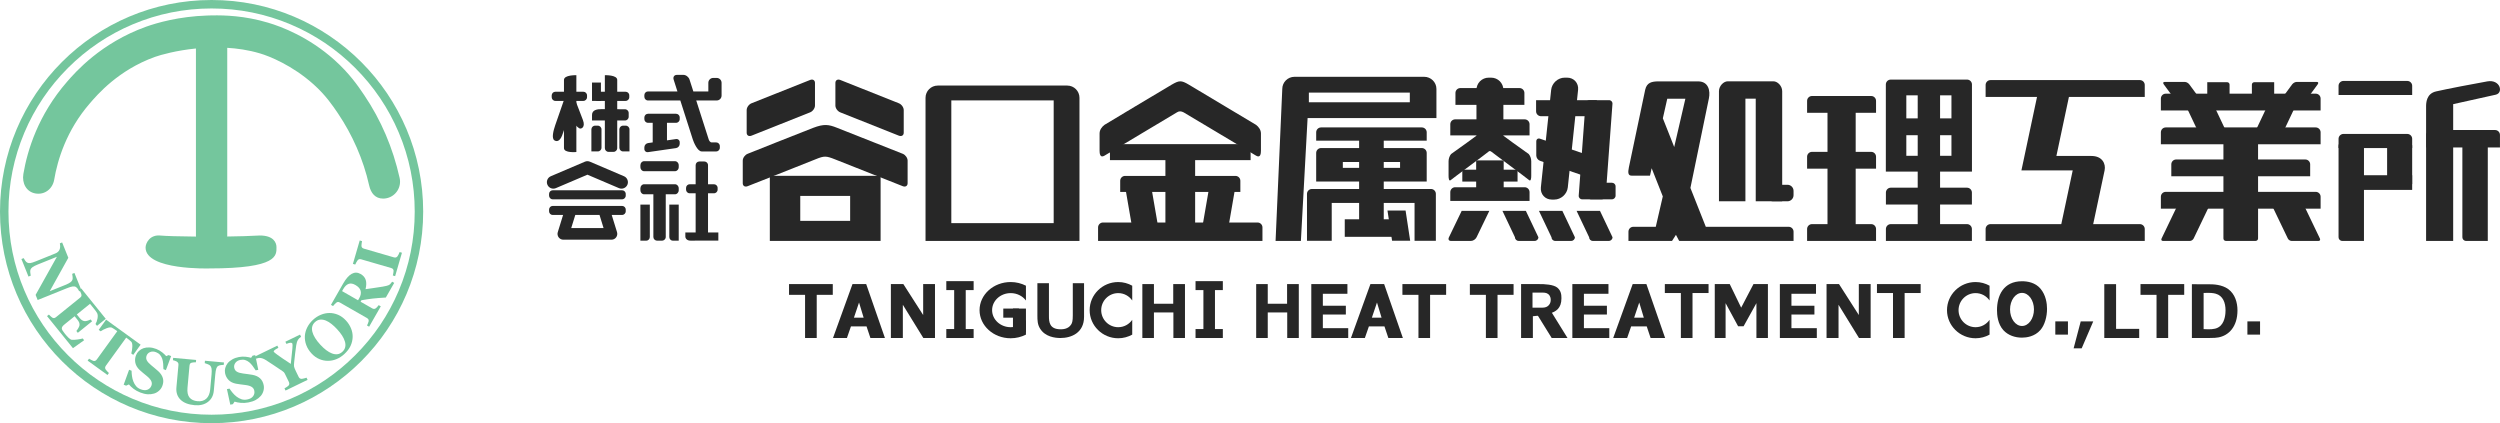 <?xml version="1.0" encoding="utf-8"?>
<!-- Generator: Adobe Illustrator 15.0.0, SVG Export Plug-In . SVG Version: 6.00 Build 0)  -->
<!DOCTYPE svg PUBLIC "-//W3C//DTD SVG 1.1//EN" "http://www.w3.org/Graphics/SVG/1.1/DTD/svg11.dtd">
<svg version="1.1" id="レイヤー_1" xmlns="http://www.w3.org/2000/svg" xmlns:xlink="http://www.w3.org/1999/xlink" x="0px"
	 y="0px" width="768px" height="130px" viewBox="0 0 768 130" enable-background="new 0 0 768 130" xml:space="preserve">
<path fill="#74C69D" d="M65,2.6c8.425,0,16.597,1.649,24.288,4.903c7.43,3.143,14.104,7.642,19.835,13.374
	s10.231,12.405,13.374,19.835C125.75,48.403,127.4,56.575,127.4,65c0,8.426-1.649,16.598-4.903,24.288
	c-3.143,7.43-7.642,14.104-13.374,19.835c-5.731,5.732-12.405,10.23-19.835,13.374C81.597,125.751,73.425,127.4,65,127.4
	s-16.597-1.649-24.288-4.903c-7.43-3.144-14.104-7.642-19.835-13.374c-5.731-5.73-10.231-12.405-13.374-19.835
	C4.25,81.598,2.6,73.426,2.6,65c0-8.425,1.649-16.597,4.902-24.288c3.143-7.43,7.643-14.104,13.374-19.835
	S33.282,10.646,40.712,7.503C48.403,4.25,56.575,2.6,65,2.6 M65,0C29.102,0,0,29.102,0,65c0,35.898,29.102,65,65,65s65-29.102,65-65
	C130,29.102,100.898,0,65,0L65,0z"/>
<path fill="#74C69D" d="M24.343,89.501c-0.084-0.157-0.211-0.38-0.382-0.667s-0.397-0.518-0.679-0.691
	c-0.247-0.153-0.581-0.197-1.003-0.135c-0.423,0.064-1.008,0.247-1.755,0.549l-8.955,3.608l-0.633-1.572l6.542-11.711l-5.881,2.371
	c-0.73,0.294-1.266,0.565-1.606,0.815c-0.341,0.25-0.556,0.521-0.644,0.81c-0.066,0.211-0.079,0.511-0.039,0.897
	c0.04,0.389,0.083,0.691,0.131,0.912L8.75,84.965l-2.171-5.388L7.268,79.3c0.11,0.224,0.259,0.47,0.447,0.739
	c0.187,0.27,0.392,0.477,0.614,0.619c0.264,0.16,0.584,0.215,0.963,0.162c0.379-0.055,0.975-0.244,1.787-0.571l5.935-2.394
	c0.294-0.117,0.554-0.274,0.779-0.473c0.225-0.197,0.393-0.43,0.503-0.701c0.117-0.285,0.179-0.586,0.186-0.899
	c0.007-0.314-0.026-0.656-0.099-1.023l0.707-0.284l1.901,4.717L15.276,89.46l4.74-1.91c0.753-0.304,1.293-0.58,1.621-0.827
	c0.327-0.25,0.536-0.519,0.625-0.808c0.066-0.226,0.081-0.524,0.042-0.899c-0.039-0.375-0.081-0.672-0.129-0.893l0.689-0.277
	l2.167,5.379L24.343,89.501z"/>
<path fill="#74C69D" d="M29.801,100.1l-0.455-0.563c0.283-0.465,0.487-1.037,0.612-1.719c0.125-0.68,0.085-1.224-0.12-1.629
	c-0.085-0.176-0.231-0.398-0.437-0.668c-0.206-0.271-0.379-0.492-0.518-0.666l-1.232-1.524l-4.052,3.271l0.874,1.082
	c0.219,0.271,0.451,0.492,0.694,0.664c0.244,0.17,0.531,0.272,0.861,0.309c0.206,0.021,0.498-0.025,0.878-0.141
	c0.38-0.115,0.69-0.242,0.931-0.379l0.455,0.563l-4.385,3.542l-0.455-0.563c0.183-0.197,0.383-0.482,0.599-0.856
	c0.216-0.375,0.339-0.664,0.37-0.868c0.046-0.307,0.013-0.598-0.1-0.874c-0.113-0.276-0.287-0.56-0.522-0.853l-0.874-1.08
	l-3.03,2.445c-0.316,0.256-0.548,0.481-0.695,0.678c-0.147,0.196-0.218,0.398-0.213,0.607c0.006,0.199,0.081,0.418,0.225,0.656
	s0.365,0.544,0.665,0.914c0.14,0.173,0.309,0.378,0.51,0.615c0.2,0.238,0.386,0.438,0.559,0.603
	c0.192,0.188,0.385,0.351,0.581,0.491c0.195,0.141,0.375,0.217,0.541,0.23c0.434,0.041,1.018,0.01,1.754-0.096
	c0.735-0.104,1.265-0.209,1.587-0.314l0.437,0.541l-3.436,2.443l-7.962-9.859l0.578-0.467c0.121,0.131,0.292,0.303,0.514,0.516
	c0.221,0.214,0.391,0.354,0.511,0.421c0.23,0.122,0.432,0.169,0.605,0.135c0.173-0.033,0.353-0.126,0.541-0.276l7.416-5.988
	c0.178-0.145,0.303-0.289,0.375-0.438c0.072-0.148,0.072-0.363-0.002-0.646c-0.044-0.176-0.136-0.4-0.274-0.672
	c-0.138-0.272-0.247-0.475-0.328-0.604l0.578-0.466l7.525,9.318L29.801,100.1z"/>
<path fill="#74C69D" d="M40.93,109.018l-0.602-0.436c0.18-0.582,0.287-1.27,0.323-2.059c0.036-0.789-0.081-1.313-0.349-1.567
	c-0.149-0.14-0.339-0.306-0.568-0.494c-0.23-0.19-0.432-0.349-0.606-0.476l-0.362-0.262l-6.214,8.584
	c-0.134,0.187-0.219,0.373-0.254,0.563c-0.035,0.19,0.015,0.396,0.15,0.62c0.085,0.132,0.234,0.313,0.448,0.542
	s0.401,0.418,0.561,0.563l-0.436,0.603l-6.101-4.416l0.436-0.603c0.16,0.094,0.385,0.224,0.676,0.391s0.5,0.266,0.627,0.295
	c0.26,0.063,0.474,0.049,0.641-0.041c0.167-0.092,0.32-0.231,0.458-0.421l6.27-8.662l-0.361-0.263
	c-0.175-0.125-0.388-0.269-0.64-0.428c-0.252-0.158-0.468-0.287-0.647-0.387c-0.328-0.174-0.86-0.121-1.599,0.16
	c-0.739,0.279-1.357,0.597-1.854,0.949l-0.602-0.437l2.267-3.132l10.605,7.678L40.93,109.018z"/>
<path fill="#74C69D" d="M43.061,120.566c-0.769-0.303-1.447-0.68-2.037-1.131c-0.59-0.453-1.064-0.898-1.423-1.34l-0.855,0.381
	l-0.753-0.295l1.666-4.594l0.763,0.299c0.002,0.499,0.042,1.041,0.12,1.625s0.217,1.135,0.417,1.649
	c0.205,0.538,0.482,1.019,0.831,1.442s0.822,0.752,1.418,0.985c0.804,0.313,1.497,0.359,2.08,0.134
	c0.583-0.225,0.991-0.637,1.225-1.233c0.192-0.491,0.172-0.976-0.061-1.451c-0.233-0.476-0.683-0.986-1.35-1.528
	c-0.434-0.354-0.832-0.682-1.195-0.98c-0.363-0.299-0.7-0.594-1.011-0.879c-0.713-0.668-1.152-1.396-1.317-2.186
	s-0.096-1.57,0.208-2.346c0.192-0.491,0.483-0.921,0.874-1.29c0.39-0.37,0.86-0.655,1.409-0.856
	c0.522-0.185,1.129-0.264,1.822-0.238c0.692,0.025,1.396,0.179,2.111,0.459c0.697,0.272,1.313,0.625,1.845,1.06
	c0.532,0.435,0.935,0.815,1.207,1.147l0.749-0.319l0.771,0.302l-1.61,4.319l-0.762-0.3c0.003-0.531-0.02-1.086-0.07-1.661
	c-0.05-0.577-0.146-1.077-0.287-1.502c-0.155-0.457-0.382-0.861-0.68-1.214c-0.298-0.354-0.702-0.629-1.21-0.827
	c-0.638-0.25-1.231-0.274-1.777-0.071c-0.546,0.202-0.924,0.57-1.132,1.104c-0.197,0.504-0.183,0.982,0.044,1.44
	c0.226,0.457,0.665,0.953,1.314,1.487c0.379,0.318,0.768,0.643,1.165,0.969s0.747,0.627,1.048,0.9
	c0.727,0.669,1.2,1.381,1.417,2.139c0.217,0.758,0.158,1.568-0.181,2.434c-0.213,0.543-0.547,1.021-1,1.431
	c-0.453,0.409-0.962,0.698-1.525,0.866c-0.619,0.188-1.278,0.261-1.978,0.22C44.651,121.073,43.888,120.891,43.061,120.566z"/>
<path fill="#74C69D" d="M68.733,112.088c-0.185,0.002-0.453,0.021-0.803,0.057c-0.351,0.035-0.65,0.123-0.899,0.268
	c-0.254,0.137-0.449,0.404-0.584,0.808c-0.136,0.401-0.241,1.015-0.315,1.837l-0.455,5.006c-0.134,1.474-0.741,2.612-1.821,3.42
	c-1.081,0.808-2.442,1.136-4.086,0.986c-1.916-0.174-3.358-0.742-4.329-1.703s-1.386-2.217-1.245-3.766l0.625-6.884
	c0.02-0.222-0.005-0.415-0.077-0.581c-0.071-0.165-0.221-0.322-0.449-0.471c-0.157-0.098-0.354-0.183-0.589-0.254
	c-0.236-0.072-0.429-0.125-0.579-0.158l0.065-0.721l7.055,0.641l-0.065,0.721c-0.204-0.006-0.411,0-0.623,0.016
	c-0.212,0.017-0.428,0.049-0.649,0.1c-0.247,0.054-0.42,0.166-0.518,0.335c-0.098,0.17-0.157,0.364-0.178,0.586l-0.616,6.79
	c-0.121,1.334,0.084,2.331,0.616,2.99c0.532,0.66,1.357,1.041,2.474,1.144c1.099,0.101,1.991-0.157,2.676-0.771
	c0.686-0.613,1.088-1.571,1.207-2.875l0.414-4.561c0.073-0.811,0.073-1.42-0.001-1.831c-0.074-0.411-0.217-0.716-0.429-0.914
	c-0.152-0.153-0.426-0.306-0.824-0.457c-0.397-0.149-0.677-0.245-0.839-0.286l0.067-0.74l5.841,0.531L68.733,112.088z"/>
<path fill="#74C69D" d="M76.305,123.631c-0.811,0.154-1.586,0.196-2.326,0.127c-0.74-0.068-1.379-0.193-1.917-0.376l-0.521,0.777
	l-0.795,0.151l-1.034-4.775l0.804-0.153c0.268,0.423,0.59,0.859,0.967,1.312c0.377,0.453,0.787,0.846,1.231,1.176
	c0.459,0.347,0.95,0.605,1.471,0.779c0.521,0.172,1.096,0.199,1.726,0.078c0.848-0.16,1.458-0.492,1.832-0.992
	c0.373-0.502,0.5-1.066,0.38-1.697c-0.099-0.518-0.373-0.917-0.824-1.196c-0.451-0.278-1.103-0.472-1.956-0.575
	c-0.556-0.068-1.067-0.135-1.534-0.195c-0.467-0.061-0.908-0.129-1.323-0.204c-0.96-0.187-1.719-0.569-2.278-1.149
	c-0.559-0.578-0.917-1.277-1.072-2.096c-0.099-0.52-0.081-1.037,0.053-1.559c0.134-0.521,0.379-1.012,0.737-1.475
	c0.344-0.436,0.815-0.824,1.415-1.172c0.6-0.348,1.276-0.592,2.031-0.734c0.736-0.141,1.444-0.168,2.126-0.086
	c0.681,0.084,1.226,0.193,1.632,0.33l0.464-0.67l0.814-0.154l0.936,4.514l-0.805,0.152c-0.28-0.453-0.594-0.908-0.944-1.371
	c-0.349-0.461-0.696-0.834-1.042-1.117c-0.374-0.305-0.782-0.526-1.222-0.666c-0.44-0.141-0.928-0.159-1.465-0.057
	c-0.673,0.127-1.188,0.422-1.542,0.885c-0.355,0.463-0.479,0.975-0.372,1.537c0.101,0.53,0.369,0.93,0.804,1.195
	c0.435,0.266,1.07,0.454,1.904,0.561c0.491,0.068,0.992,0.136,1.501,0.199c0.51,0.065,0.965,0.135,1.367,0.207
	c0.97,0.178,1.75,0.528,2.338,1.055c0.587,0.525,0.968,1.244,1.141,2.156c0.11,0.573,0.081,1.154-0.085,1.742
	s-0.443,1.104-0.83,1.547c-0.424,0.487-0.943,0.9-1.558,1.236C77.921,123.213,77.178,123.465,76.305,123.631z"/>
<path fill="#74C69D" d="M92.498,103.468c-0.194,0.122-0.364,0.251-0.51,0.386s-0.274,0.285-0.383,0.451
	c-0.179,0.256-0.312,0.536-0.399,0.844s-0.158,0.637-0.213,0.986c-0.107,0.723-0.21,1.501-0.309,2.336
	c-0.099,0.836-0.202,1.752-0.309,2.748c-0.078,0.639-0.09,1.104-0.035,1.398c0.055,0.294,0.238,0.762,0.548,1.4l0.835,1.723
	c0.1,0.205,0.226,0.365,0.378,0.482c0.152,0.116,0.36,0.172,0.624,0.162c0.116-0.007,0.348-0.054,0.693-0.141
	c0.346-0.087,0.596-0.16,0.75-0.221l0.324,0.668l-6.776,3.287l-0.324-0.668c0.154-0.088,0.373-0.223,0.656-0.402
	c0.283-0.18,0.474-0.321,0.572-0.426c0.167-0.193,0.252-0.385,0.255-0.573c0.004-0.188-0.047-0.392-0.152-0.608l-1.04-2.142
	c-0.091-0.188-0.174-0.353-0.25-0.493c-0.075-0.141-0.153-0.25-0.234-0.33c-0.093-0.089-0.229-0.193-0.407-0.316
	c-0.179-0.121-0.411-0.277-0.695-0.472c-0.814-0.558-1.594-1.082-2.341-1.573c-0.746-0.492-1.452-0.949-2.117-1.375
	c-0.347-0.22-0.665-0.377-0.955-0.474c-0.29-0.096-0.567-0.153-0.83-0.174c-0.196-0.011-0.415,0.015-0.657,0.075
	c-0.242,0.062-0.454,0.13-0.637,0.203l-0.324-0.668l6.964-3.381l0.324,0.668c-0.629,0.327-1.038,0.58-1.225,0.76
	c-0.188,0.18-0.251,0.332-0.19,0.457c0.031,0.063,0.133,0.168,0.307,0.316s0.462,0.368,0.865,0.659
	c0.374,0.276,0.905,0.649,1.595,1.118s1.509,1.013,2.458,1.631c0.25-2.243,0.412-3.805,0.485-4.684
	c0.073-0.877,0.074-1.395-0.001-1.549c-0.094-0.192-0.285-0.283-0.573-0.271s-0.706,0.134-1.253,0.364l-0.324-0.668l4.505-2.188
	L92.498,103.468z"/>
<path fill="#74C69D" d="M101.192,96.154c0.903-0.004,1.791,0.179,2.663,0.548c0.873,0.368,1.684,0.96,2.433,1.771
	c0.667,0.723,1.181,1.522,1.542,2.399c0.361,0.877,0.53,1.762,0.507,2.653c-0.028,0.935-0.24,1.836-0.637,2.707
	c-0.396,0.873-1.042,1.722-1.938,2.549c-0.723,0.667-1.516,1.179-2.379,1.535c-0.863,0.355-1.749,0.535-2.656,0.533
	c-0.895,0.006-1.776-0.179-2.646-0.55c-0.87-0.372-1.665-0.946-2.384-1.726c-0.75-0.813-1.29-1.676-1.622-2.592
	s-0.473-1.834-0.423-2.754c0.054-0.903,0.296-1.787,0.726-2.646c0.43-0.858,1.018-1.633,1.764-2.322
	c0.742-0.685,1.55-1.204,2.424-1.563S100.315,96.16,101.192,96.154z M105.955,104.92c-0.183-0.619-0.475-1.24-0.878-1.863
	c-0.403-0.623-0.917-1.272-1.542-1.949c-0.53-0.575-1.088-1.098-1.672-1.565c-0.584-0.468-1.17-0.825-1.758-1.069
	c-0.593-0.24-1.174-0.336-1.742-0.287c-0.568,0.049-1.1,0.303-1.594,0.758c-0.844,0.781-1.116,1.772-0.814,2.979
	c0.301,1.206,1.126,2.539,2.477,4.001c0.573,0.622,1.163,1.164,1.767,1.627c0.604,0.463,1.199,0.805,1.784,1.026
	c0.594,0.222,1.158,0.3,1.693,0.233c0.536-0.065,1.039-0.315,1.51-0.75c0.461-0.428,0.75-0.91,0.865-1.449
	C106.166,106.07,106.134,105.507,105.955,104.92z"/>
<path fill="#74C69D" d="M121.104,86.902l-2.576,4.5c-1.634,0.096-2.951,0.199-3.951,0.31c-1,0.111-2.182,0.284-3.545,0.521
	l-0.26,0.453l3.562,2.039c0.199,0.112,0.388,0.172,0.568,0.176c0.18,0.006,0.377-0.069,0.591-0.227
	c0.104-0.079,0.243-0.218,0.418-0.414c0.174-0.195,0.315-0.369,0.424-0.52l0.645,0.369l-3.581,6.255l-0.645-0.369
	c0.075-0.169,0.172-0.394,0.292-0.672c0.12-0.279,0.188-0.486,0.208-0.622c0.032-0.26,0.001-0.465-0.093-0.612
	c-0.094-0.149-0.246-0.282-0.455-0.403l-8.271-4.734c-0.199-0.113-0.381-0.178-0.548-0.193c-0.167-0.015-0.366,0.064-0.598,0.239
	c-0.172,0.136-0.352,0.31-0.539,0.521s-0.331,0.379-0.431,0.504l-0.645-0.369l3.766-6.576c0.842-1.471,1.711-2.456,2.608-2.956
	c0.896-0.499,1.811-0.481,2.742,0.05c0.821,0.471,1.346,1.084,1.574,1.84c0.229,0.758,0.208,1.697-0.063,2.822
	c0.699-0.098,1.511-0.212,2.436-0.346c0.925-0.133,1.875-0.277,2.85-0.437c0.313-0.048,0.709-0.13,1.189-0.246
	c0.479-0.116,0.82-0.268,1.021-0.452c0.111-0.104,0.237-0.246,0.376-0.427c0.14-0.18,0.236-0.31,0.289-0.389L121.104,86.902z
	 M109.164,87.54c-0.782-0.447-1.479-0.556-2.09-0.324c-0.612,0.231-1.149,0.752-1.613,1.562l-0.374,0.652l4.908,2.812l0.359-0.628
	c0.464-0.812,0.611-1.561,0.442-2.248C110.629,88.675,110.084,88.066,109.164,87.54z"/>
<path fill="#74C69D" d="M123.478,77.637l-2.09,7.195l-0.713-0.207c0.036-0.168,0.088-0.416,0.157-0.743
	c0.068-0.327,0.096-0.559,0.083-0.694c-0.026-0.252-0.102-0.44-0.227-0.566c-0.125-0.125-0.304-0.223-0.535-0.289l-9.199-2.672
	c-0.207-0.061-0.401-0.074-0.583-0.041c-0.182,0.033-0.354,0.15-0.52,0.355c-0.103,0.127-0.229,0.325-0.376,0.594
	s-0.263,0.502-0.348,0.703l-0.713-0.209l2.091-7.194l0.713,0.207c-0.035,0.188-0.075,0.424-0.122,0.709
	c-0.046,0.282-0.066,0.528-0.06,0.735c0.01,0.261,0.088,0.455,0.232,0.582c0.145,0.129,0.324,0.224,0.537,0.285l9.189,2.67
	c0.219,0.063,0.419,0.076,0.598,0.039c0.179-0.037,0.352-0.156,0.516-0.359c0.092-0.112,0.207-0.31,0.345-0.59
	c0.138-0.279,0.242-0.52,0.313-0.717L123.478,77.637z"/>
<path fill="#74C69D" d="M122.769,54.675c-2.06-9.246-5.714-17.8-10.868-25.436c-1.901-2.804-4.506-6.645-9.163-10.817
	c-7.875-7.054-16.177-10.21-20.407-11.458c-7.215-2.156-13.398-2.297-17.115-2.233C65.144,4.728,65.073,4.72,65,4.72
	c-0.167,0-0.332,0.009-0.495,0.026c-0.3,0.007-0.582,0.016-0.84,0.023C54.9,5.055,48.149,7.038,44.893,8.199
	c-13.935,5.009-21.734,13.97-24.296,16.914C11.739,35.283,8.411,46.135,7.178,53.447C6.7,56.28,8.09,58.962,10.922,59.439
	c2.832,0.478,5.254-1.432,5.731-4.263c1.01-5.994,3.74-15.15,11.007-23.495c2.123-2.439,8.584-10.122,19.958-14.211
	c1.784-0.636,6.632-1.989,12.572-2.574v57.782c-5.179-0.045-9.392-0.177-10.79-0.313c-3.38-0.4-4.68,2.34-4.68,3.684
	c0,7.021,19.544,6.413,19.544,6.413c21.233,0,20.669-4.029,20.669-6.544c0-1.3-0.824-3.576-5.114-3.576
	c-3,0.168-6.484,0.269-10.01,0.316V14.693c2.909,0.17,6.403,0.622,10.081,1.721c2.744,0.809,9.835,3.589,16.427,9.494
	c3.706,3.322,5.808,6.42,7.489,8.899c4.416,6.543,7.815,14.161,9.591,22.13c0.54,2.422,1.908,4.07,4.291,4.07
	c0.375,0,0.755-0.041,1.136-0.125C121.628,60.257,123.394,57.479,122.769,54.675z"/>
<path fill="#272727" d="M207.366,49.518h-9.504c-0.631,0-1.134,0.555-1.134,1.252v0.578c0,0.686,0.503,1.245,1.134,1.245h9.504
	c0.627,0,1.139-0.56,1.139-1.245V50.77C208.505,50.072,207.993,49.518,207.366,49.518 M207.366,56.6h-9.504
	c-0.631,0-1.134,0.565-1.134,1.251v0.583c0,0.691,0.503,1.252,1.134,1.252h2.853v13.121c0,0.612,0.505,1.117,1.129,1.117h1.548
	c0.619,0,1.126-0.505,1.126-1.117V59.686h2.848c0.627,0,1.139-0.561,1.139-1.252v-0.583C208.505,57.165,207.993,56.6,207.366,56.6
	 M217.504,71.402V59.378h1.823c0.625,0,1.127-0.499,1.127-1.131v-0.518c0-0.626-0.502-1.13-1.127-1.13h-1.823v-5.866
	c0-0.62-0.507-1.124-1.125-1.124h-1.546c-0.629,0-1.131,0.504-1.131,1.124V56.6h-1.823c-0.619,0-1.125,0.504-1.125,1.13v0.518
	c0,0.632,0.506,1.131,1.125,1.131h1.823v12.025h-3.166v1.229c0,0.662,0.537,1.292,1.577,1.292c1.048,0,8.563-0.022,8.563-0.022
	v-2.498h-3.172V71.402z M196.728,73.924h1.839c0.578,0,1.059-0.505,1.059-1.117V62.86h-2.897L196.728,73.924L196.728,73.924z
	 M205.613,62.86v9.945c0,0.613,0.469,1.118,1.049,1.118h1.842V62.86H205.613z"/>
<path fill="#272727" d="M177.059,46.697c0,0-3.806,0.385-3.806-1.203V24.553c0-1.589,3.806-1.45,3.806-1.45V46.697z"/>
<path fill="#272727" d="M180.337,29.853c0,0.632-0.501,1.144-1.125,1.144h-8.608c-0.62,0-1.123-0.512-1.123-1.144v-0.535
	c0-0.632,0.503-1.137,1.123-1.137h8.608c0.624,0,1.125,0.505,1.125,1.137V29.853z"/>
<path fill="#272727" d="M193.315,29.853c0,0.632-0.504,1.144-1.126,1.144h-8.609c-0.618,0-1.121-0.512-1.121-1.144v-0.535
	c0-0.632,0.503-1.137,1.121-1.137h8.609c0.623,0,1.126,0.505,1.126,1.137V29.853z"/>
<path fill="#272727" d="M173.575,29.799c0,0-2.5,7.146-3.017,8.691c-0.523,1.547-1.215,4.05-0.21,4.65
	c1.007,0.597,1.939-0.138,2.565-2.183c0.625-2.046,3.608-9.866,3.608-9.866L173.575,29.799z"/>
<path fill="#272727" d="M176.56,38.221c0,0,0.969,0.975,1.456,1.221c0.483,0.248,1.906-0.276,1.07-2.538
	c-0.833-2.257-2.423-6.263-2.423-6.263L176.56,38.221z"/>
<rect x="181.866" y="25.359" fill="#272727" width="2.737" height="5.637"/>
<path fill="#272727" d="M185.811,23.103V45.5c0,0.625,0.506,1.149,1.126,1.149h1.555c0.622,0,1.121-0.524,1.121-1.149V24.553
	C189.613,22.964,185.811,23.103,185.811,23.103"/>
<path fill="#272727" d="M193.133,35.868c0,0.632-0.505,1.144-1.129,1.144h-10.138v-1.703c0-1.636,1.799-1.78,2.849-1.78
	c1.044,0,7.289,0.036,7.289,0.036c0.624,0,1.129,0.512,1.129,1.144V35.868z"/>
<path fill="#272727" d="M184.778,45.373c0,0.632-0.508,1.143-1.126,1.143h-1.979v-6.761c0-0.632,0.504-1.149,1.125-1.149h0.854
	c0.618,0,1.126,0.518,1.126,1.149V45.373z"/>
<path fill="#272727" d="M190.267,45.373c0,0.632,0.503,1.143,1.128,1.143h1.98v-6.761c0-0.632-0.507-1.149-1.129-1.149h-0.852
	c-0.625,0-1.128,0.518-1.128,1.149L190.267,45.373L190.267,45.373z"/>
<path fill="#272727" d="M207.681,34.948h-8.609c-0.627,0-1.125,0.505-1.125,1.13v0.524c0,0.619,0.498,1.125,1.125,1.125h1.438v6.021
	l-1.438,0.204c-0.627,0.092-1.125,0.668-1.125,1.294v0.518c0,0.632,0.498,1.059,1.125,0.969l8.609-1.239
	c0.62-0.096,1.126-0.674,1.126-1.288v-0.522c0-0.626-0.506-1.054-1.126-0.97l-2.786,0.403v-5.39h2.786
	c0.62,0,1.126-0.506,1.126-1.125v-0.524C208.807,35.453,208.301,34.948,207.681,34.948 M220.165,23.938h-1.066
	c-0.821,0-1.497,0.675-1.497,1.498v2.653h-4.609l-1.167-3.64c-0.254-0.807-1.099-1.45-1.889-1.45l-2.027,0.007
	c-0.785,0-1.219,0.655-0.962,1.455l1.155,3.628h-9.03c-0.627,0-1.125,0.505-1.125,1.125v0.523c0,0.625,0.498,1.13,1.125,1.13h9.921
	l3.834,11.974c0.252,0.774,1.41,3.681,2.74,3.681h4.44c0.62,0,1.124-0.505,1.124-1.124v-0.524c0-0.626-0.504-1.125-1.124-1.125
	h-1.375c-0.487,0-0.809-0.565-0.923-0.927l-3.827-11.954h6.284c0.833,0,1.501-0.679,1.501-1.503v-3.929
	C221.667,24.613,220.999,23.938,220.165,23.938"/>
<path fill="#272727" d="M191.1,58.452h-21.297c-0.626,0-1.129,0.505-1.129,1.124v0.519c0,0.625,0.502,1.137,1.129,1.137H191.1
	c0.623,0,1.125-0.512,1.125-1.137v-0.519C192.225,58.957,191.723,58.452,191.1,58.452 M191.1,63.258h-21.297
	c-0.626,0-1.129,0.507-1.129,1.126v0.528c0,0.62,0.502,1.12,1.129,1.12h3.18l-1.633,5.286c-0.174,0.55-0.068,1.138,0.27,1.595
	c0.337,0.459,0.869,0.722,1.438,0.722h14.788c0.569,0,1.101-0.263,1.433-0.722c0.336-0.457,0.434-1.045,0.274-1.595l-1.634-5.286
	h3.182c0.623,0,1.125-0.5,1.125-1.12v-0.528C192.225,63.765,191.723,63.258,191.1,63.258 M175.477,70.068
	c0.457-1.469,0.978-3.157,1.254-4.036h7.441c0.268,0.879,0.798,2.567,1.243,4.036H175.477z M191.69,54.139l-10.462-4.465
	c-0.499-0.216-1.061-0.216-1.556,0l-10.464,4.465c-1.008,0.428-1.48,1.601-1.045,2.61c0.43,1.012,1.592,1.475,2.603,1.041
	c0,0,8.35-3.555,9.69-4.127c1.332,0.572,9.678,4.127,9.678,4.127c1.001,0.434,2.169-0.029,2.608-1.041
	C193.163,55.739,192.7,54.572,191.69,54.139"/>
<path fill="#272727" d="M250.362,32.415c0,0.836-0.669,1.775-1.497,2.101l-17.992,7.158c-0.831,0.33-1.495-0.072-1.495-0.902v-6.947
	c0-0.832,0.664-1.77,1.495-2.102l17.992-7.158c0.828-0.332,1.497,0.078,1.497,0.908V32.415z"/>
<path fill="#272727" d="M277.625,33.824c0-0.837-0.669-1.77-1.502-2.102l-17.987-7.158c-0.833-0.332-1.502,0.078-1.502,0.908v6.942
	c0,0.831,0.669,1.775,1.502,2.101l17.987,7.158c0.833,0.325,1.502-0.072,1.502-0.902V33.824z"/>
<path fill="#272727" d="M257.115,39.25c-2.547-1.018-4.003-1.234-7.3,0.023c-3.294,1.252-20.133,7.971-20.133,7.971
	c-0.833,0.331-1.508,1.27-1.508,2.1v6.949c0,0.83,0.675,1.239,1.508,0.902c0,0,18.136-7.141,20.847-8.255
	c2.708-1.118,3.263-1.065,6.023,0.03c2.758,1.095,20.771,8.225,20.771,8.225c0.82,0.337,1.495-0.072,1.495-0.902v-6.949
	c0-0.83-0.675-1.769-1.495-2.1C277.323,47.244,259.662,40.26,257.115,39.25"/>
<path fill="#272727" d="M236.49,74.01h34.028V54.013H236.49V74.01z M261.165,67.85h-15.326v-7.665h15.326V67.85z"/>
<path fill="#272727" d="M331.615,30.045c0-2.076-1.682-3.76-3.752-3.76h-39.782c-2.081,0-3.758,1.684-3.758,3.76V74.01h47.292
	V30.045z M323.691,68.553h-31.446v-37.72h31.446V68.553L323.691,68.553z"/>
<path fill="#272727" d="M365.165,25.979c-2.292-1.354-2.909-1.3-5.193,0.012c-2.273,1.306-20.682,12.368-20.682,12.368
	c-0.817,0.62-1.5,1.554-1.5,2.647v5.318c0,0.83,0.154,2.305,1.5,1.498c0.758-0.445,21.719-12.947,22.318-13.337
	c0.591-0.392,1.278-0.361,2.008,0.036c0.734,0.402,21.491,12.855,22.253,13.301c1.349,0.807,1.494-0.668,1.494-1.498v-5.318
	c0-1.094-0.68-2.027-1.494-2.647C385.868,38.358,367.459,27.332,365.165,25.979"/>
<path fill="#272727" d="M381.037,58.957h-36.912v-3.423c0-0.823,0.669-1.498,1.498-1.498h33.906c0.833,0,1.508,0.675,1.508,1.498
	V58.957z"/>
<path fill="#272727" d="M384.186,49.199h-43.208v-3.423c0-0.824,0.672-1.492,1.498-1.492h40.208c0.826,0,1.503,0.668,1.503,1.492
	L384.186,49.199L384.186,49.199z"/>
<path fill="#272727" d="M387.826,74.01h-50.498v-4.152c0-0.823,0.68-1.504,1.508-1.504h47.49c0.824,0,1.5,0.681,1.5,1.504V74.01z"/>
<rect x="358.014" y="47.738" fill="#272727" width="9.133" height="23.081"/>
<polygon fill="#272727" points="356.219,72.18 348.196,72.18 345.722,57.862 353.746,57.862 "/>
<polygon fill="#272727" points="368.936,72.18 376.954,72.18 379.428,57.862 371.412,57.862 "/>
<path fill="#272727" d="M438.284,43.219h-33.953V40.65c0-0.829,0.67-1.504,1.5-1.504h30.956c0.825,0,1.497,0.675,1.497,1.504V43.219
	z"/>
<path fill="#272727" d="M436.782,45.481h-30.951c-0.828,0-1.502,0.674-1.502,1.505v8.783h33.955v-8.783
	C438.284,46.155,437.612,45.481,436.782,45.481 M430.1,51.57h-17.582v-1.805H430.1V51.57z"/>
<path fill="#272727" d="M439.603,58.055h-36.585c-0.828,0-1.512,0.68-1.512,1.504v14.419h7.6V62.35h25.444v11.628h6.547V59.559
	C441.097,58.734,440.433,58.055,439.603,58.055"/>
<rect x="417.523" y="42.66" fill="#272727" width="7.564" height="26.648"/>
<rect x="413.109" y="67.366" fill="#272727" width="16.398" height="5.386"/>
<polygon fill="#272727" points="433.204,73.948 427.646,73.948 426.232,64.679 431.795,64.679 "/>
<path fill="#272727" d="M441.271,36.277v-8.945c0-2.07-1.689-3.742-3.777-3.742h-39.808c-2.084,0-3.771,1.672-3.771,3.742
	l-2.059,46.678h7.778l2.058-37.732L441.271,36.277L441.271,36.277z M402.084,28.439h31.013v2.977h-31.013V28.439z"/>
<path fill="#272727" d="M459.029,39.525c-1.175-1.137-1.487-1.088-2.659,0.006c-1.172,1.096-10.6,7.791-10.6,7.791
	C445.362,47.84,445,48.629,445,49.543v4.451c0,0.691,0.083,1.932,0.771,1.252c0.392-0.374,11.131-8.285,11.438-8.609
	c0.3-0.331,0.651-0.301,1.031,0.036c0.372,0.331,11.005,8.199,11.391,8.573c0.692,0.68,0.771-0.561,0.771-1.252v-4.451
	c0-0.914-0.35-1.703-0.771-2.221C469.631,47.322,460.204,40.656,459.029,39.525"/>
<path fill="#272727" d="M468.295,32.223h-21.183v-3.664c0-0.83,0.675-1.504,1.498-1.504h18.188c0.825,0,1.497,0.674,1.497,1.504
	V32.223L468.295,32.223z"/>
<path fill="#272727" d="M469.878,41.59h-24.349v-3.424c0-0.83,0.669-1.504,1.508-1.504h21.341c0.828,0,1.5,0.674,1.5,1.504V41.59z"
	/>
<path fill="#272727" d="M490.548,30.772h-18.662v3.423c0,0.831,0.679,1.504,1.508,1.504h15.656c0.826,0,1.498-0.673,1.498-1.504
	V30.772z"/>
<path fill="#272727" d="M469.878,61.719h-24.349v-2.695c0-0.824,0.669-1.505,1.508-1.505h21.341c0.828,0,1.5,0.681,1.5,1.505V61.719
	z"/>
<rect x="449.222" y="52.129" fill="#272727" width="16.97" height="3.652"/>
<rect x="453.478" y="49.271" fill="#272727" width="8.453" height="10.456"/>
<path fill="#272727" d="M461.839,41.379c0,2.076-1.685,3.76-3.752,3.76h-0.766c-2.076,0-3.753-1.684-3.753-3.76V27.603
	c0-2.069,1.677-3.747,3.753-3.747h0.766c2.067,0,3.752,1.678,3.752,3.747V41.379z"/>
<path fill="#272727" d="M481.631,57.556c-0.216,2.075-2.081,3.754-4.153,3.754h-0.766c-2.076,0-3.576-1.679-3.356-3.754
	l3.161-29.953c0.222-2.063,2.078-3.747,4.15-3.747h0.77c2.066,0,3.569,1.684,3.352,3.747L481.631,57.556z"/>
<path fill="#272727" d="M449.032,64.774l-3.914,8.11c-0.312,0.62-0.045,1.125,0.575,1.125h6.238c0.625,0,1.375-0.505,1.673-1.125
	l3.922-8.11H449.032z"/>
<path fill="#272727" d="M461.548,64.774l3.846,8.11c0,0.62,0.515,1.125,1.134,1.125h4.936c0.622,0,1.13-0.505,1.13-1.125
	l-3.852-8.11H461.548z"/>
<path fill="#272727" d="M472.764,64.774l3.853,8.11c0,0.62,0.505,1.125,1.125,1.125h4.939c0.622,0,1.125-0.505,1.125-1.125
	l-3.852-8.11H472.764z"/>
<path fill="#272727" d="M484.326,64.774l3.854,8.11c0,0.62,0.497,1.125,1.119,1.125h4.937c0.63,0,1.13-0.505,1.13-1.125l-3.853-8.11
	H484.326z"/>
<path fill="#272727" d="M493.274,60.101c-0.051,0.619-0.584,1.131-1.211,1.131h-6.031c-0.628,0-1.092-0.512-1.051-1.131
	l2.082-28.203c0.049-0.619,0.591-1.125,1.211-1.125h6.035c0.622,0,1.09,0.506,1.039,1.125L493.274,60.101z"/>
<path fill="#272727" d="M496.308,60.101c0,0.619-0.5,1.131-1.127,1.131h-6.433c-0.625,0-1.122-0.512-1.122-1.131V57.26
	c0-0.619,0.497-1.123,1.122-1.123h6.433c0.627,0,1.127,0.504,1.127,1.123V60.101z"/>
<path fill="#272727" d="M490.618,54.169c0,0.667-0.506,1.04-1.125,0.837l-16.414-5.613c-0.623-0.217-1.133-0.927-1.133-1.596v-4.355
	c0-0.672,0.51-1.052,1.133-0.836l16.414,5.602c0.619,0.211,1.125,0.933,1.125,1.605V54.169z"/>
<path fill="#272727" d="M550.978,59.956c0,1.04-0.839,1.883-1.877,1.883h-4.434c-1.039,0-1.875-0.843-1.875-1.883v-1.317
	c0-1.035,0.836-1.877,1.875-1.877h4.434c1.038,0,1.877,0.842,1.877,1.877V59.956z"/>
<path fill="#272727" d="M544.795,24.979h-14.034c-1.272,0-2.695,1.42-2.695,3.032v33.827h8.125V30.305h3.171v31.534h8.127V28.012
	C547.487,26.399,546.071,24.979,544.795,24.979"/>
<path fill="#272727" d="M549.475,69.671h-25.452l-4.728-11.936c2.45-11.881,5.388-26.12,5.672-27.474
	c0.505-2.358-0.108-5.259-3.305-5.259h-12.109c-2.128,0-3.646,0.331-4.15,2.569c-0.4,1.793-3.714,17.639-5.019,23.877
	c-0.326,1.553-0.245,2.509,0.813,2.509h5.68l0.51-2.28l3.422,8.656l-2.157,9.337h-6.895c-0.831,0-1.497,0.668-1.497,1.506v2.833
	h13.392l1.196-1.866l0.99,1.866h0.104c0,0,0.016-0.067,0.037-0.163v0.163h35v-2.833C550.978,70.339,550.306,69.671,549.475,69.671
	 M514.318,45.162l-3.489-8.818l1.354-6.004h5.563L514.318,45.162z"/>
<path fill="#272727" d="M605.767,62.831H579.35v-3.67c0-0.823,0.675-1.504,1.498-1.504h23.423c0.821,0,1.496,0.681,1.496,1.504
	V62.831L605.767,62.831z"/>
<path fill="#272727" d="M605.767,74.01H579.35v-3.658c0-0.83,0.675-1.502,1.498-1.502h23.423c0.821,0,1.496,0.672,1.496,1.502V74.01
	L605.767,74.01z"/>
<path fill="#272727" d="M604.279,24.45H580.84c-0.834,0-1.509,0.667-1.509,1.498v26.771h26.454V25.948
	C605.785,25.117,605.103,24.45,604.279,24.45 M599.485,47.864h-13.862V29.287h13.862V47.864z"/>
<rect x="589.118" y="28.443" fill="#272727" width="6.872" height="43.563"/>
<rect x="583.993" y="36.367" fill="#272727" width="17.133" height="5.168"/>
<path fill="#272727" d="M576.321,34.646h-21.181v-3.664c0-0.822,0.675-1.491,1.503-1.491h18.188c0.826,0,1.49,0.669,1.49,1.491
	V34.646z"/>
<path fill="#272727" d="M576.321,51.811h-21.181v-3.663c0-0.825,0.675-1.498,1.503-1.498h18.188c0.826,0,1.49,0.673,1.49,1.498
	V51.811z"/>
<path fill="#272727" d="M576.321,74.01h-21.181v-3.658c0-0.83,0.675-1.502,1.503-1.502h18.188c0.826,0,1.49,0.672,1.49,1.502V74.01z
	"/>
<rect x="561.407" y="33.617" fill="#272727" width="8.658" height="38.101"/>
<path fill="#272727" d="M658.868,29.768h-48.887v-3.663c0-0.831,0.676-1.505,1.498-1.505h45.886c0.828,0,1.503,0.674,1.503,1.505
	V29.768z"/>
<path fill="#272727" d="M658.868,74.01h-48.887v-3.658c0-0.83,0.676-1.502,1.498-1.502h45.886c0.828,0,1.503,0.672,1.503,1.502
	V74.01z"/>
<path fill="#272727" d="M642.485,47.912h-10.762l4.547-21.416h-9.802l-5.487,25.844h15.757l-4.554,21.416h9.801
	c0,0,4.138-19.401,4.55-21.422C646.954,50.307,645.818,47.912,642.485,47.912"/>
<path fill="#272727" d="M712.892,33.938h-49.072V30.28c0-0.836,0.667-1.504,1.5-1.504h46.067c0.83,0,1.505,0.668,1.505,1.504V33.938
	z"/>
<path fill="#272727" d="M712.892,44.314h-49.072V40.65c0-0.829,0.667-1.504,1.5-1.504h46.067c0.83,0,1.505,0.675,1.505,1.504V44.314
	z"/>
<path fill="#272727" d="M712.892,64.101h-49.072v-3.664c0-0.836,0.667-1.503,1.5-1.503h46.067c0.83,0,1.505,0.667,1.505,1.503
	V64.101z"/>
<path fill="#272727" d="M709.685,54.15h-42.659v-3.663c0-0.829,0.669-1.498,1.497-1.498h39.658c0.825,0,1.504,0.669,1.504,1.498
	V54.15z"/>
<path fill="#272727" d="M673.889,73.264c-0.202,0.414-0.702,0.746-1.11,0.746h-8.345c-0.417,0-0.592-0.332-0.397-0.746l5.966-12.417
	c0.2-0.42,0.692-0.757,1.114-0.757h8.339c0.414,0,0.594,0.337,0.391,0.757L673.889,73.264z"/>
<path fill="#272727" d="M702.818,73.264c0.2,0.414,0.697,0.746,1.114,0.746h8.345c0.411,0,0.583-0.332,0.391-0.746l-5.961-12.417
	c-0.203-0.42-0.701-0.757-1.112-0.757h-8.347c-0.414,0-0.588,0.337-0.392,0.757L702.818,73.264z"/>
<path fill="#272727" d="M693.678,73.264c0,0.414-0.338,0.746-0.76,0.746h-9.131c-0.416,0-0.752-0.332-0.752-0.746V42.842
	c0-0.41,0.336-0.747,0.752-0.747h9.131c0.422,0,0.76,0.337,0.76,0.747V73.264z"/>
<polygon fill="#272727" points="684.981,42.697 676.334,42.697 671.332,32.15 679.99,32.15 "/>
<polygon fill="#272727" points="691.725,42.697 700.379,42.697 705.376,32.15 696.72,32.15 "/>
<path fill="#272727" d="M677.065,32.055c0.3,0.415,0.217,0.751-0.2,0.751h-6.336c-0.414,0-1.002-0.336-1.308-0.751l-4.506-6.131
	c-0.302-0.409-0.213-0.745,0.203-0.745h6.334c0.416,0,1,0.336,1.307,0.745L677.065,32.055z"/>
<path fill="#272727" d="M699.646,32.055c-0.309,0.415-0.218,0.751,0.196,0.751h6.334c0.416,0,1-0.336,1.308-0.751l4.503-6.131
	c0.305-0.409,0.219-0.745-0.198-0.745h-6.333c-0.417,0-0.997,0.336-1.308,0.745L699.646,32.055z"/>
<path fill="#272727" d="M684.928,32.127c0,0.409-0.325,0.751-0.744,0.751h-5.354c-0.417,0-0.758-0.342-0.758-0.751v-6.876h6.111
	c0.419,0,0.744,0.336,0.744,0.745V32.127z"/>
<path fill="#272727" d="M691.777,32.127c0,0.409,0.333,0.751,0.75,0.751h5.354c0.417,0,0.748-0.342,0.748-0.751v-6.876h-6.102
	c-0.417,0-0.75,0.336-0.75,0.745V32.127z"/>
<path fill="#272727" d="M741.021,29.19h-22.618v-2.827c0-0.824,0.677-1.498,1.502-1.498h19.611c0.825,0,1.505,0.674,1.505,1.498
	V29.19z"/>
<path fill="#272727" d="M741.021,45.477h-22.618v-2.834c0-0.824,0.677-1.498,1.502-1.498h19.611c0.825,0,1.505,0.674,1.505,1.498
	V45.477z"/>
<path fill="#272727" d="M767.988,45.302h-22.617v-3.851c0-0.824,0.669-1.51,1.5-1.51h19.61c0.834,0,1.507,0.686,1.507,1.51V45.302z"
	/>
<rect x="722.149" y="53.832" fill="#272727" width="18.871" height="4.506"/>
<rect x="733.321" y="44.592" fill="#272727" width="7.699" height="11.971"/>
<path fill="#272727" d="M726.209,74.01h-6.682c-0.625,0-1.125-0.505-1.125-1.125V44.754c0-0.625,0.5-1.131,1.125-1.131h5.557
	c0.625,0,1.131,0.506,1.131,1.131L726.209,74.01z"/>
<path fill="#272727" d="M764.248,74.01h-6.685c-0.62,0-1.123-0.505-1.123-1.125V44.754c0-0.625,0.503-1.131,1.123-1.131h5.56
	c0.628,0,1.128,0.506,1.128,1.131L764.248,74.01z"/>
<path fill="#272727" d="M766.72,29.082c2.401-0.565,1.364-4.758-2.594-4.084c-3.956,0.68-12.747,2.394-15.753,3.08
	c-3.002,0.673-3.075,3.561-3.075,4.632v41.3h8.32V31.994C753.618,31.994,764.326,29.636,766.72,29.082"/>
<rect x="290.706" y="86.366" fill="#272727" width="8.394" height="2.75"/>
<rect x="367.269" y="86.366" fill="#272727" width="8.386" height="2.75"/>
<polygon fill="#272727" points="247.318,90.575 242.391,90.575 242.391,87.27 255.829,87.27 255.829,90.575 250.896,90.575 
	250.896,103.835 247.318,103.835 "/>
<path fill="#272727" d="M266.094,87.27l5.758,16.565h-4.461l-1.19-3.565h-4.789l-1.237,3.565h-4.278l5.989-16.565H266.094z
	 M265.308,97.585l-1.411-4.655l-1.568,4.655H265.308z"/>
<polygon fill="#272727" points="435.751,90.575 430.821,90.575 430.821,87.27 444.251,87.27 444.251,90.575 439.323,90.575 
	439.323,103.835 435.751,103.835 "/>
<polygon fill="#272727" points="456.467,90.575 451.542,90.575 451.542,87.27 464.97,87.27 464.97,90.575 460.04,90.575 
	460.04,103.835 456.467,103.835 "/>
<polygon fill="#272727" points="662.488,90.575 657.562,90.575 657.562,87.27 670.99,87.27 670.99,90.575 666.062,90.575 
	666.062,103.835 662.488,103.835 "/>
<path fill="#272727" d="M425.209,87.27l5.753,16.565h-4.459l-1.197-3.565h-4.78l-1.24,3.565h-4.275l5.984-16.565H425.209z
	 M424.415,97.585l-1.406-4.655l-1.567,4.655H424.415z"/>
<path fill="#272727" d="M505.774,87.27l5.752,16.565h-4.458l-1.192-3.565h-4.787l-1.236,3.565h-4.28l5.989-16.565H505.774z
	 M504.979,97.585l-1.406-4.655l-1.564,4.655H504.979z"/>
<polygon fill="#272727" points="273.678,87.27 277.511,87.27 283.597,96.777 283.597,87.27 287.229,87.27 287.229,103.835 
	283.649,103.835 277.354,93.624 277.354,103.835 273.678,103.835 "/>
<polygon fill="#272727" points="561.115,87.27 564.946,87.27 571.029,96.777 571.029,87.27 574.662,87.27 574.662,103.835 
	571.084,103.835 564.798,93.624 564.798,103.835 561.115,103.835 "/>
<rect x="293.123" y="87.227" fill="#272727" width="3.549" height="16.608"/>
<path fill="#272727" d="M322.235,86.989v10.096c0,1.799,0.133,4.074,3.597,4.074c0.573,0,2.294-0.023,3.208-1.445
	c0.341-0.512,0.523-1.147,0.523-2.815V86.99h3.458v10.342c0,4.93-3.917,6.504-7.255,6.504c-1.659,0-4.682-0.359-6.237-2.863
	c-0.805-1.258-0.844-2.545-0.844-4.074v-9.907h3.55V86.989z"/>
<polygon fill="#272727" points="350.93,87.27 354.488,87.27 354.488,93.309 360.417,93.309 360.417,87.27 364.024,87.27 
	364.024,103.835 360.467,103.835 360.467,95.982 354.488,95.982 354.488,103.835 350.93,103.835 "/>
<polygon fill="#272727" points="385.9,87.27 389.451,87.27 389.451,93.309 395.393,93.309 395.393,87.27 398.99,87.27 
	398.99,103.835 395.436,103.835 395.436,95.982 389.451,95.982 389.451,103.835 385.9,103.835 "/>
<polygon fill="#272727" points="402.831,87.27 413.925,87.27 413.925,90.249 406.378,90.249 406.378,93.921 413.443,93.921 
	413.443,96.622 406.378,96.622 406.378,100.814 414.175,100.814 414.175,103.835 402.831,103.835 "/>
<polygon fill="#272727" points="483.026,87.27 494.12,87.27 494.12,90.249 486.579,90.249 486.579,93.921 493.644,93.921 
	493.644,96.622 486.579,96.622 486.579,100.814 494.376,100.814 494.376,103.835 483.026,103.835 "/>
<polygon fill="#272727" points="546.774,87.27 557.876,87.27 557.876,90.249 550.329,90.249 550.329,93.921 557.389,93.921 
	557.389,96.622 550.329,96.622 550.329,100.814 558.126,100.814 558.126,103.835 546.774,103.835 "/>
<path fill="#272727" d="M470.899,97.146v6.688h-3.623V87.27h5.417c1.831-0.021,4.533,0.131,5.711,1.088
	c1.167,0.969,1.269,2.194,1.269,3.272c0,3.097-1.686,4.125-3.678,4.703C473.998,96.93,470.899,97.146,470.899,97.146
	 M470.787,94.511h2.864c0.412,0,1.236,0,1.811-0.456c0.25-0.188,0.919-0.753,0.919-1.927c0-1.125-0.544-1.653-0.872-1.853
	c-0.55-0.396-1.209-0.396-2.334-0.396h-2.388V94.511z"/>
<polygon fill="#272727" points="516.362,90.018 511.437,90.018 511.437,87.27 524.868,87.27 524.868,90.018 519.94,90.018 
	519.94,103.835 516.362,103.835 "/>
<polygon fill="#272727" points="581.529,90.018 576.6,90.018 576.6,87.27 590.027,87.27 590.027,90.018 585.1,90.018 585.1,103.835 
	581.529,103.835 "/>
<polygon fill="#272727" points="526.776,87.27 531.378,87.27 534.884,94.511 538.67,87.27 543.103,87.27 543.103,103.835 
	539.571,103.835 539.571,93.132 535.631,100.23 533.948,100.23 530.103,93.132 530.103,103.835 526.776,103.835 "/>
<rect x="631.392" y="98.729" fill="#272727" width="3.881" height="4.065"/>
<polygon fill="#272727" points="643.048,98.729 639.496,106.999 637.021,106.999 639.199,98.729 "/>
<polygon fill="#272727" points="646.438,87.292 650.06,87.292 650.06,101.025 657.16,101.025 657.16,103.835 646.438,103.835 "/>
<path fill="#272727" d="M673.348,87.311l5.481,0.022c0.914,0,3.706,0.028,5.706,1.492c2.083,1.532,2.817,4.157,2.817,6.51
	c0,5.084-2.725,7.748-5.864,8.32c-0.625,0.114-1.309,0.18-2.982,0.18h-5.158V87.311z M676.951,101.107
	c0.386,0.027,0.981,0.052,1.394,0.052c1.514,0,2.817-0.115,3.85-1.148c1.4-1.397,1.489-3.87,1.489-4.676
	c0-2.336-0.795-4.494-3.019-5.112c-0.742-0.205-1.684-0.32-3.714-0.226V101.107z"/>
<rect x="690.402" y="98.729" fill="#272727" width="3.888" height="4.065"/>
<rect x="290.706" y="101.085" fill="#272727" width="8.394" height="2.75"/>
<rect x="369.688" y="87.227" fill="#272727" width="3.549" height="16.608"/>
<rect x="367.269" y="101.085" fill="#272727" width="8.386" height="2.75"/>
<path fill="#272727" d="M347.821,98.245c-0.945,1.373-2.519,2.271-4.305,2.271c-2.883,0-5.227-2.347-5.227-5.234
	c0-2.893,2.344-5.238,5.227-5.238c1.787,0,3.359,0.895,4.305,2.268v-4.543c-1.276-0.709-2.742-1.125-4.305-1.125
	c-4.836,0-8.773,3.873-8.773,8.64c0,4.758,3.938,8.633,8.773,8.633c1.563,0,3.029-0.414,4.305-1.119V98.245z"/>
<path fill="#272727" d="M611.193,98.245c-0.939,1.373-2.517,2.271-4.303,2.271c-2.88,0-5.224-2.347-5.224-5.234
	c0-2.893,2.344-5.238,5.224-5.238c1.786,0,3.362,0.895,4.303,2.268v-4.543c-1.269-0.709-2.739-1.125-4.303-1.125
	c-4.836,0-8.772,3.873-8.772,8.64c0,4.758,3.938,8.633,8.772,8.633c1.563,0,3.034-0.414,4.303-1.119V98.245z"/>
<path fill="#272727" d="M315.167,98.245c-1.031,1.373-2.745,2.271-4.688,2.271c-3.146,0-5.703-2.347-5.703-5.234
	c0-2.893,2.557-5.238,5.703-5.238c1.942,0,3.656,0.895,4.688,2.268v-4.543c-1.394-0.709-2.982-1.125-4.688-1.125
	c-5.276,0-9.56,3.873-9.56,8.64c0,4.758,4.284,8.633,9.56,8.633c1.706,0,3.294-0.414,4.688-1.119V98.245z"/>
<rect x="308.211" y="94.794" fill="#272727" width="4.802" height="2.797"/>
<rect x="311.183" y="94.794" fill="#272727" width="3.987" height="7.256"/>
<polygon fill="#272727" points="476.342,95.443 471.487,95.443 476.681,103.835 481.54,103.835 "/>
<path fill="#272727" d="M626.803,88.641c-1.569-1.83-3.916-2.244-5.625-2.244c-5.771,0-7.7,4.469-7.7,8.867
	c0,1.516,0.223,4.264,1.975,6.188c1.469,1.578,3.572,2.271,5.68,2.271c1.331,0,3.93-0.296,5.695-2.359
	c1.314-1.51,2.021-4.078,2.021-6.484C628.848,93.247,628.517,90.652,626.803,88.641 M621.16,100.143
	c-2.029,0-3.675-2.273-3.675-5.084c0-2.81,1.646-5.082,3.675-5.082c2.033,0,3.674,2.272,3.674,5.082S623.193,100.143,621.16,100.143
	"/>
</svg>
